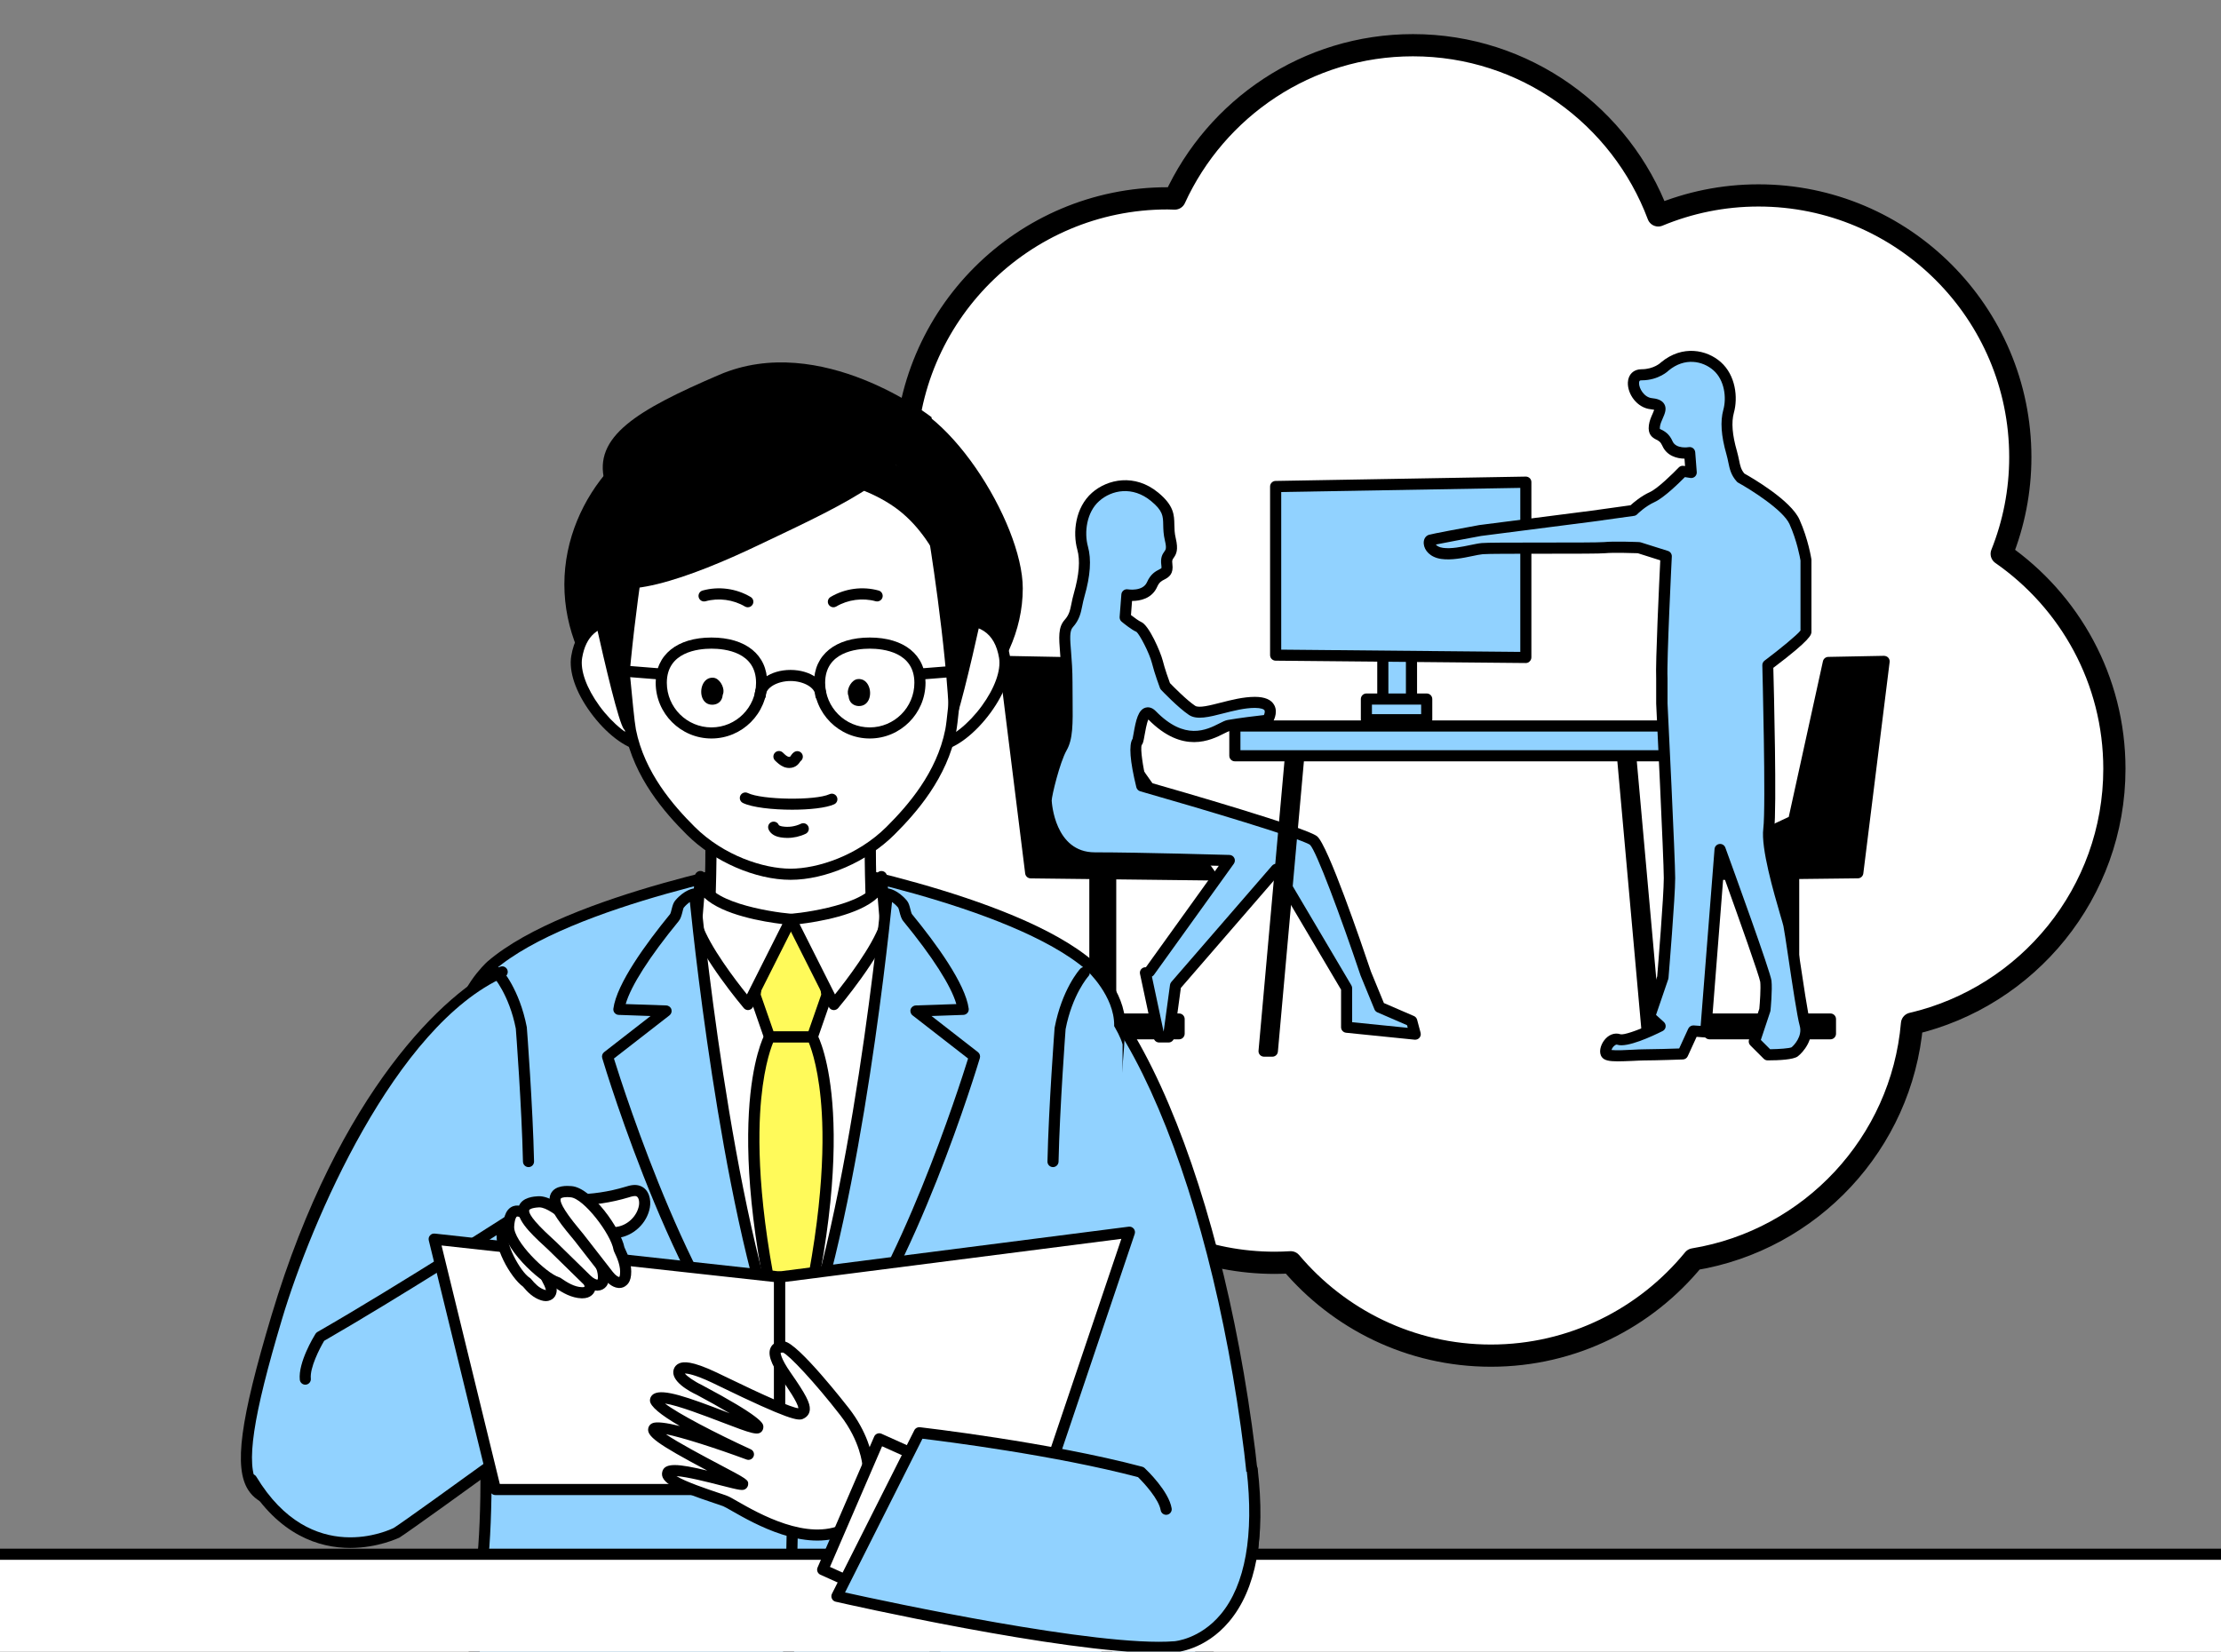 <?xml version="1.0" encoding="utf-8"?>
<!-- Generator: Adobe Illustrator 24.1.0, SVG Export Plug-In . SVG Version: 6.00 Build 0)  -->
<svg version="1.1" id="レイヤー_1" xmlns="http://www.w3.org/2000/svg" xmlns:xlink="http://www.w3.org/1999/xlink" x="0px"
	 y="0px" viewBox="0 0 434.59 323.25" style="enable-background:new 0 0 434.59 323.25;" xml:space="preserve">
<rect x="0" y="0" width="434.59" height="323.25" fill="#808080" stroke="none"/>
<style type="text/css">
	.st0{fill:#FFFFFF;}
	.st1{fill:none;stroke:#000000;stroke-width:4.346;stroke-linecap:round;stroke-linejoin:round;stroke-miterlimit:10;}
	.st2{fill:#91D2FF;}
	.st3{fill:none;stroke:#000000;stroke-width:2.173;stroke-linecap:round;stroke-linejoin:round;stroke-miterlimit:10;}
	.st4{fill:#FFFA5A;}
	.st5{fill:none;}
</style>
<g>
	<g>
		<g>
			<path class="st0" d="M413.73,150.47c0-17.41-8.74-32.81-22.05-42.07c2.34-5.86,3.64-12.24,3.64-18.92
				c0-28.25-22.98-51.23-51.23-51.23c-6.95,0-13.57,1.4-19.62,3.91c-7.28-19.43-26.04-33.31-47.99-33.31
				c-20.68,0-38.52,12.32-46.61,30.01c-0.48-0.01-0.96-0.04-1.44-0.04c-28.25,0-51.23,22.98-51.23,51.23
				c0,6.51,1.23,12.74,3.46,18.47c-13.21,9.28-21.87,24.61-21.87,41.95c0,24.25,16.95,44.61,39.62,49.89
				c2.25,26.18,24.27,46.8,51.03,46.8c1.05,0,2.08-0.04,3.12-0.1c9.41,11.16,23.47,18.27,39.18,18.27
				c15.98,0,30.26-7.35,39.67-18.85c22.88-3.75,40.71-22.71,42.72-46.12C396.78,195.08,413.73,174.72,413.73,150.47z"/>
		</g>
		<g>
			<path class="st1" d="M413.73,150.47c0-17.41-8.74-32.81-22.05-42.07c2.34-5.86,3.64-12.24,3.64-18.92
				c0-28.25-22.98-51.23-51.23-51.23c-6.95,0-13.57,1.4-19.62,3.91c-7.28-19.43-26.04-33.31-47.99-33.31
				c-20.68,0-38.52,12.32-46.61,30.01c-0.48-0.01-0.96-0.04-1.44-0.04c-28.25,0-51.23,22.98-51.23,51.23
				c0,6.51,1.23,12.74,3.46,18.47c-13.21,9.28-21.87,24.61-21.87,41.95c0,24.25,16.95,44.61,39.62,49.89
				c2.25,26.18,24.27,46.8,51.03,46.8c1.05,0,2.08-0.04,3.12-0.1c9.41,11.16,23.47,18.27,39.18,18.27
				c15.98,0,30.26-7.35,39.67-18.85c22.88-3.75,40.71-22.71,42.72-46.12C396.78,195.08,413.73,174.72,413.73,150.47z"/>
		</g>
	</g>
	<g>
		<g>
			<rect x="241.63" y="142.09" class="st2" width="88.35" height="5.83"/>
			<path d="M329.98,149.01h-88.35c-0.6,0-1.09-0.49-1.09-1.09v-5.83c0-0.6,0.49-1.09,1.09-1.09h88.35c0.6,0,1.09,0.49,1.09,1.09
				v5.83C331.07,148.52,330.58,149.01,329.98,149.01z M242.72,146.83h86.18v-3.65h-86.18V146.83z"/>
		</g>
		<g>
			<g>
				<polygon points="207.45,129.65 196.54,129.45 201.69,170.83 236.89,171.24 				"/>
				<path d="M236.89,172.33c0,0-0.01,0-0.01,0l-35.21-0.41c-0.54-0.01-1-0.41-1.07-0.95l-5.15-41.38c-0.04-0.31,0.06-0.63,0.27-0.86
					c0.21-0.23,0.52-0.35,0.83-0.36l10.91,0.21c0.35,0.01,0.67,0.18,0.87,0.46l29.44,41.59c0.24,0.33,0.26,0.77,0.07,1.13
					C237.67,172.11,237.3,172.33,236.89,172.33z M202.65,169.76l32.13,0.38l-27.89-39.4l-9.11-0.17L202.65,169.76z"/>
			</g>
			<g>
				<rect x="214.25" y="169.39" width="3.09" height="32.94"/>
				<path d="M217.33,203.42h-3.09c-0.6,0-1.09-0.49-1.09-1.09v-32.94c0-0.6,0.49-1.09,1.09-1.09h3.09c0.6,0,1.09,0.49,1.09,1.09
					v32.94C218.42,202.93,217.93,203.42,217.33,203.42z M215.33,201.25h0.92v-30.77h-0.92V201.25z"/>
			</g>
			<g>
				<rect x="207.04" y="199.45" width="23.68" height="2.88"/>
				<path d="M230.72,203.42h-23.68c-0.6,0-1.09-0.49-1.09-1.09v-2.88c0-0.6,0.49-1.09,1.09-1.09h23.68c0.6,0,1.09,0.49,1.09,1.09
					v2.88C231.8,202.93,231.32,203.42,230.72,203.42z M208.13,201.25h21.5v-0.71h-21.5V201.25z"/>
			</g>
		</g>
		<g>
			<g>
				<polygon points="357.76,129.65 368.67,129.45 363.53,170.83 328.32,171.24 350.96,160.65 				"/>
				<path d="M328.32,172.33c-0.51,0-0.95-0.35-1.06-0.84c-0.11-0.5,0.14-1.01,0.6-1.23l22.15-10.37l6.69-30.47
					c0.11-0.49,0.54-0.84,1.04-0.85l10.91-0.21c0.31,0.01,0.62,0.13,0.83,0.36s0.31,0.55,0.27,0.86l-5.15,41.38
					c-0.07,0.54-0.52,0.95-1.07,0.95l-35.21,0.41C328.33,172.33,328.32,172.33,328.32,172.33z M358.64,130.72l-6.62,30.16
					c-0.07,0.33-0.29,0.61-0.6,0.75l-18.09,8.46l29.24-0.34l4.88-39.2L358.64,130.72z M350.96,160.65h0.01H350.96z"/>
			</g>
			<g>
				
					<rect x="347.88" y="169.39" transform="matrix(-1 -4.211132e-11 4.211132e-11 -1 698.845 371.725)" width="3.09" height="32.94"/>
				<path d="M350.97,203.42h-3.09c-0.6,0-1.09-0.49-1.09-1.09v-32.94c0-0.6,0.49-1.09,1.09-1.09h3.09c0.6,0,1.09,0.49,1.09,1.09
					v32.94C352.05,202.93,351.57,203.42,350.97,203.42z M348.96,201.25h0.92v-30.77h-0.92V201.25z"/>
			</g>
			<g>
				
					<rect x="334.5" y="199.45" transform="matrix(-1 -4.478696e-11 4.478696e-11 -1 692.668 401.786)" width="23.68" height="2.88"/>
				<path d="M358.17,203.42h-23.68c-0.6,0-1.09-0.49-1.09-1.09v-2.88c0-0.6,0.49-1.09,1.09-1.09h23.68c0.6,0,1.09,0.49,1.09,1.09
					v2.88C359.26,202.93,358.77,203.42,358.17,203.42z M335.58,201.25h21.51v-0.71h-21.51V201.25z"/>
			</g>
		</g>
		<g>
			<path class="st2" d="M224.13,190.39l2.68,12.56h1.85l1.36-10.05l19.71-22.77l13.76,23.27v7.64l13.42,1.36l-0.68-2.55l-6.29-2.72
				l-2.72-6.63c0,0-8.15-24.29-10.19-25.99c-2.04-1.7-33.64-10.7-33.64-10.7s-1.87-7.64-0.85-8.66c0.41-0.41,0.7-7.38,2.82-5.21
				c7.62,7.82,13.29,2.37,15.03,2.06c2.89-0.51,7.62-1.03,7.62-1.03s2.29-3.5-2.47-3.5s-10.25,2.93-12.29,1.57
				c-2.04-1.36-5.27-4.76-5.27-4.76s-1.02-2.72-1.53-4.76c-0.51-2.04-2.72-6.46-3.57-6.8c-0.85-0.34-2.72-1.87-2.72-1.87l0.34-4.42
				c0,0,3.74,0.68,4.93-2.04c1.19-2.72,3.23-1.36,2.89-3.91c-0.34-2.55,1.53-1.36,0.68-4.93c-0.85-3.57,0.85-5.1-3.06-8.32
				c-3.96-3.27-8.66-2.55-11.55,0c-2.89,2.55-3.4,6.97-2.55,10.02c0.85,3.06,0,6.8-0.68,9.17c-0.68,2.38-0.51,3.91-2.04,5.61
				c-1.53,1.7-0.34,4.93-0.34,11.55s0.34,10.36-1.02,12.74c-1.36,2.38-3.06,9.17-3.06,10.36c0,0,0.51,11.21,9.51,11.21
				c9,0,26.33,0.51,26.33,0.51l-15.63,21.75"/>
			<path d="M228.66,204.04h-1.85c-0.51,0-0.96-0.36-1.06-0.86l-2.68-12.56c-0.13-0.59,0.25-1.16,0.84-1.29
				c0.1-0.02,0.21-0.03,0.31-0.02l14.26-19.85c-4.86-0.13-17.19-0.45-24.25-0.45c-7.94,0-10.41-8.01-10.6-12.25
				c0-1.51,1.78-8.46,3.2-10.95c0.97-1.7,0.94-4.4,0.9-8.89c-0.01-1.02-0.02-2.12-0.02-3.31c0-2.34-0.15-4.27-0.28-5.83
				c-0.24-3.02-0.4-5.01,0.89-6.45c0.89-0.99,1.07-1.88,1.34-3.22c0.12-0.6,0.25-1.24,0.46-1.96c1.04-3.66,1.27-6.47,0.68-8.58
				c-0.92-3.32-0.42-8.22,2.88-11.13c3.03-2.67,8.37-3.81,12.96-0.02c3.08,2.54,3.12,4.37,3.15,6.3c0.02,0.8,0.03,1.62,0.27,2.61
				c0.54,2.28,0.13,3.11-0.43,3.89c-0.22,0.31-0.32,0.45-0.23,1.15c0.26,1.95-0.63,2.58-1.57,3.06c-0.53,0.27-1,0.51-1.4,1.42
				c-1.04,2.37-3.44,2.77-4.9,2.77c-0.01,0-0.01,0-0.02,0l-0.21,2.76c0.71,0.55,1.6,1.19,1.99,1.35c1.54,0.62,3.81,5.92,4.22,7.54
				c0.41,1.64,1.17,3.77,1.42,4.43c0.66,0.68,3.26,3.33,4.93,4.44c0.73,0.49,2.99-0.1,4.98-0.61c2.08-0.53,4.45-1.14,6.7-1.14
				c1.94,0,3.22,0.54,3.8,1.62c0.84,1.56-0.29,3.36-0.42,3.56c-0.18,0.27-0.47,0.45-0.79,0.49c-0.05,0-4.73,0.52-7.55,1.02
				c-0.16,0.03-0.64,0.27-1.02,0.46c-2.64,1.34-8.12,4.11-14.86-2.72c-0.33,0.73-0.62,2.39-0.74,3.08c-0.2,1.13-0.28,1.6-0.57,1.94
				c-0.27,0.79,0.23,4.16,0.92,7.11c6.48,1.85,31.39,9.04,33.42,10.74c2.11,1.76,8.59,20.72,10.53,26.48l2.53,6.15l5.88,2.54
				c0.3,0.13,0.53,0.4,0.62,0.72l0.68,2.55c0.09,0.35,0.01,0.71-0.22,0.98c-0.23,0.27-0.58,0.41-0.94,0.38l-13.42-1.36
				c-0.55-0.06-0.98-0.52-0.98-1.08v-7.35l-12.84-21.72l-18.51,21.38l-1.32,9.73C229.66,203.64,229.2,204.04,228.66,204.04z
				 M227.68,201.87h0.02l1.24-9.11c0.03-0.21,0.12-0.41,0.26-0.57l19.71-22.76c0.23-0.26,0.58-0.4,0.92-0.37
				c0.35,0.03,0.66,0.23,0.84,0.53l13.76,23.27c0.1,0.17,0.15,0.36,0.15,0.55v6.66l10.88,1.1l-0.14-0.52l-5.8-2.51
				c-0.26-0.11-0.47-0.32-0.57-0.58l-2.72-6.62c-3.93-11.71-8.69-24.43-9.89-25.58c-1.56-1.18-21.22-7.06-33.23-10.49
				c-0.38-0.11-0.66-0.41-0.76-0.79c-1.25-5.13-1.5-8.31-0.73-9.49c0.05-0.2,0.14-0.68,0.2-1.07c0.45-2.58,0.9-4.58,2.3-5.01
				c0.39-0.12,1.18-0.2,2.03,0.67c5.68,5.83,9.91,3.69,12.44,2.41c0.64-0.33,1.15-0.58,1.62-0.67c2.32-0.41,5.75-0.82,7.11-0.97
				c0.14-0.34,0.22-0.73,0.11-0.92c-0.12-0.22-0.69-0.48-1.89-0.48c-1.98,0-4.21,0.57-6.16,1.07c-2.79,0.72-5.2,1.33-6.73,0.31
				c-2.12-1.41-5.32-4.77-5.45-4.91c-0.1-0.11-0.18-0.23-0.23-0.37c-0.04-0.11-1.05-2.8-1.57-4.88c-0.5-2-2.44-5.65-3.03-6.11
				c-0.85-0.32-2.56-1.7-2.89-1.98c-0.28-0.22-0.42-0.57-0.4-0.92l0.34-4.42c0.02-0.31,0.18-0.59,0.42-0.78
				c0.24-0.19,0.56-0.27,0.86-0.21c0.02,0,2.91,0.48,3.74-1.41c0.71-1.63,1.73-2.15,2.4-2.49c0.15-0.08,0.36-0.19,0.41-0.24l0,0
				c0,0,0.06-0.14-0.01-0.6c-0.19-1.44,0.18-2.1,0.62-2.7c0.25-0.34,0.44-0.61,0.08-2.11c-0.29-1.22-0.31-2.21-0.33-3.07
				c-0.03-1.72-0.06-2.76-2.37-4.66c-3.63-3-7.71-2.17-10.14-0.02c-2.48,2.18-2.99,6.14-2.22,8.92c0.7,2.52,0.48,5.71-0.68,9.76
				c-0.19,0.66-0.31,1.25-0.42,1.79c-0.29,1.45-0.57,2.81-1.86,4.24c-0.67,0.74-0.55,2.28-0.34,4.83c0.13,1.59,0.28,3.58,0.28,6
				c0,1.19,0.01,2.28,0.02,3.29c0.05,4.86,0.08,7.79-1.18,9.99c-1.32,2.32-2.91,8.9-2.91,9.82c0.02,0.36,0.58,10.13,8.43,10.13
				c8.92,0,26.19,0.51,26.36,0.51c0.4,0.01,0.76,0.24,0.94,0.6c0.18,0.36,0.14,0.79-0.09,1.12l-15.63,21.75
				c-0.11,0.15-0.25,0.27-0.4,0.34L227.68,201.87z M223.41,145.81 M221.78,144.39C221.78,144.39,221.78,144.39,221.78,144.39
				C221.78,144.39,221.78,144.39,221.78,144.39z"/>
		</g>
		<g>
			<g>
				<polygon points="248.97,205.73 247.34,205.73 252.47,148.45 254.1,148.45 				"/>
				<path d="M248.97,206.82h-1.63c-0.3,0-0.6-0.13-0.8-0.35c-0.21-0.22-0.31-0.53-0.28-0.83l5.13-57.28
					c0.05-0.56,0.52-0.99,1.08-0.99h1.63c0.3,0,0.6,0.13,0.8,0.35c0.21,0.23,0.31,0.53,0.28,0.83l-5.13,57.28
					C250,206.39,249.53,206.82,248.97,206.82z"/>
			</g>
			<g>
				<polygon points="322.64,205.73 324.27,205.73 319.14,148.45 317.51,148.45 				"/>
				<path d="M324.27,206.82h-1.63c-0.56,0-1.03-0.43-1.08-0.99l-5.13-57.28c-0.03-0.3,0.07-0.6,0.28-0.83
					c0.21-0.22,0.5-0.35,0.8-0.35h1.63c0.56,0,1.03,0.43,1.08,0.99l5.13,57.28c0.03,0.3-0.07,0.6-0.28,0.83
					C324.87,206.69,324.58,206.82,324.27,206.82z"/>
			</g>
		</g>
		<g>
			<rect x="270.58" y="123.64" class="st2" width="5.61" height="16.82"/>
			<path d="M276.19,141.55h-5.61c-0.6,0-1.09-0.49-1.09-1.09v-16.82c0-0.6,0.49-1.09,1.09-1.09h5.61c0.6,0,1.09,0.49,1.09,1.09
				v16.82C277.27,141.06,276.79,141.55,276.19,141.55z M271.67,139.38h3.43v-14.65h-3.43V139.38z"/>
		</g>
		<g>
			<rect x="267.36" y="136.82" class="st2" width="11.8" height="4.04"/>
			<path d="M279.17,141.95h-11.8c-0.6,0-1.09-0.49-1.09-1.09v-4.04c0-0.6,0.49-1.09,1.09-1.09h11.8c0.6,0,1.09,0.49,1.09,1.09v4.04
				C280.25,141.47,279.77,141.95,279.17,141.95z M268.45,139.78h9.63v-1.87h-9.63V139.78z"/>
		</g>
		<g>
			<polygon class="st2" points="298.57,128.69 249.62,128.23 249.62,95.23 298.57,94.38 			"/>
			<path d="M298.57,129.77c0,0-0.01,0-0.01,0l-48.96-0.46c-0.6-0.01-1.08-0.49-1.08-1.09v-33c0-0.59,0.48-1.08,1.07-1.09l48.96-0.85
				c0.27-0.01,0.57,0.11,0.78,0.31c0.21,0.2,0.32,0.48,0.32,0.77v34.3c0,0.29-0.12,0.57-0.32,0.77
				C299.13,129.66,298.86,129.77,298.57,129.77z M250.7,127.15l46.78,0.44v-32.1L250.7,96.3V127.15z"/>
		</g>
		<g>
			<path class="st2" d="M325.16,132.8v4.86c0,0,1.5,30.47,1.5,34.21c0,3.74-1.31,19.44-1.31,19.44l-2.62,7.66l2.06,1.87
				c0,0-6.36,3.18-8.04,2.62c-1.68-0.56-2.99,2.06-2.43,2.8s5.23,0.19,7.48,0.19c2.24,0,7.48-0.19,7.48-0.19l2.06-4.49l2.43,0.19
				l2.8-35.7c0,0,8.79,24.11,8.97,25.8c0.19,1.68-0.19,5.61-0.19,5.61l-2.06,6.17l2.62,2.62c0,0,4.49,0,5.23-0.56
				c0.75-0.56,2.8-2.8,2.06-5.42c-0.75-2.62-2.8-17.76-3.18-19.44s-4.49-14.21-3.93-18.69c0.56-4.49-0.19-32.15-0.19-32.15
				s7.48-5.61,7.48-6.54s0-14.02,0-14.02s-0.56-3.74-2.24-7.48c-1.68-3.74-10.5-8.61-10.5-8.61c-1.35-1.5-1.2-2.84-1.8-4.94
				c-0.6-2.1-1.35-5.39-0.6-8.09c0.75-2.7,0.3-6.59-2.25-8.83s-6.69-2.89-10.18,0c0,0-1.63,1.68-4.62,1.68
				c-2.99,0-1.39,5.33,1.92,5.65c3.22,0.32,0.9,2.1,0.6,4.34c-0.3,2.25,1.5,1.05,2.55,3.44s4.34,1.8,4.34,1.8l0.3,3.89l-1.64-0.25
				c0,0-3.93,4.11-5.98,5.05s-3.74,2.62-3.74,2.62l-8.04,1.12l-21.87,2.8c0,0-9.16,1.68-9.72,1.87s-0.37,2.24,2.24,2.62
				c2.62,0.37,5.98-0.75,7.85-0.93c1.87-0.19,22.06,0,23.93-0.19c1.87-0.19,6.73,0,6.73,0l5.33,1.68
				C326,108.87,324.97,129.44,325.16,132.8z"/>
			<path d="M316.53,207.73c-1.72,0-2.61-0.2-3.08-0.82c-0.68-0.9-0.27-2.31,0.4-3.23c0.84-1.16,2.08-1.64,3.24-1.25
				c0.61,0.17,3.12-0.67,5.77-1.87l-0.86-0.78c-0.32-0.29-0.44-0.74-0.3-1.15l2.57-7.54c0.13-1.54,1.29-15.75,1.29-19.22
				c0-3.67-1.48-33.85-1.49-34.15l0-4.88c-0.16-3.11,0.61-19.24,0.8-23.17l-4.39-1.39c-0.81-0.03-4.84-0.16-6.43,0
				c-0.92,0.09-5.38,0.1-12.07,0.1c-5.14,0-10.97,0-11.85,0.09c-0.54,0.05-1.28,0.21-2.06,0.37c-1.82,0.38-4.09,0.84-6.06,0.56
				c-2.21-0.32-3.31-1.71-3.42-2.95c-0.08-0.85,0.31-1.54,0.99-1.77c0.57-0.19,7.09-1.4,9.87-1.91l21.93-2.81l7.68-1.07
				c0.59-0.54,2.05-1.79,3.78-2.58c1.53-0.69,4.59-3.71,5.64-4.81c0.24-0.26,0.6-0.38,0.95-0.32l0.29,0.04l-0.11-1.45
				c-1.54-0.02-3.48-0.57-4.34-2.53c-0.34-0.77-0.7-0.95-1.17-1.19c-0.83-0.42-1.7-1.03-1.46-2.83c0.11-0.86,0.45-1.62,0.73-2.24
				c0.1-0.23,0.24-0.55,0.31-0.76c-0.13-0.04-0.33-0.08-0.67-0.12c-2.7-0.27-4.59-3-4.48-5.27c0.08-1.55,1.12-2.56,2.66-2.56
				c2.45,0,3.79-1.3,3.84-1.36c4.19-3.47,8.97-2.44,11.67-0.05c2.94,2.6,3.4,6.97,2.57,9.94c-0.51,1.85-0.32,4.3,0.6,7.5
				c0.18,0.64,0.3,1.21,0.41,1.73c0.22,1.11,0.38,1.86,1.04,2.65c1.5,0.84,9.1,5.24,10.79,9.02c1.72,3.83,2.3,7.6,2.33,7.76
				c0.01,0.05,0.01,0.11,0.01,0.16v14.02c0,0.54,0,1.44-7.46,7.07c0.11,4.06,0.69,27.54,0.16,31.75c-0.42,3.37,2.18,12.29,3.29,16.1
				c0.32,1.09,0.55,1.88,0.62,2.23c0.15,0.66,0.51,3.08,0.97,6.15c0.74,4.92,1.74,11.65,2.19,13.23c0.92,3.21-1.46,5.84-2.45,6.59
				c-0.86,0.64-3.67,0.78-5.89,0.78c-0.29,0-0.56-0.11-0.77-0.32l-2.62-2.62c-0.29-0.29-0.39-0.72-0.26-1.11l2.02-6.05
				c0.11-1.16,0.31-4.02,0.18-5.26c-0.16-1.1-4-11.94-7.2-20.82l-2.41,30.7c-0.05,0.6-0.58,1.03-1.17,1l-1.67-0.13l-1.74,3.8
				c-0.17,0.37-0.54,0.62-0.95,0.63c-0.21,0.01-5.28,0.19-7.52,0.19c-0.62,0-1.43,0.05-2.28,0.09
				C318.31,207.69,317.33,207.73,316.53,207.73z M315.33,205.51c0.89,0.12,2.91,0.01,4.07-0.05c0.9-0.05,1.75-0.09,2.4-0.09
				c1.72,0,5.29-0.11,6.77-0.16l1.78-3.88c0.19-0.41,0.62-0.66,1.07-0.63l1.35,0.1l2.72-34.62c0.04-0.51,0.43-0.92,0.94-0.99
				c0.5-0.07,0.99,0.22,1.17,0.7c1.47,4.05,8.84,24.32,9.03,26.05c0.2,1.77-0.17,5.67-0.19,5.83c-0.01,0.08-0.02,0.16-0.05,0.24
				l-1.84,5.53l1.82,1.82c1.76-0.02,3.76-0.17,4.19-0.38c0.44-0.34,2.19-2.16,1.6-4.21c-0.49-1.72-1.47-8.25-2.25-13.51
				c-0.43-2.9-0.81-5.41-0.94-6c-0.07-0.33-0.29-1.07-0.59-2.09c-1.34-4.6-3.83-13.16-3.35-16.97c0.54-4.35-0.19-31.71-0.19-31.99
				c-0.01-0.35,0.15-0.69,0.43-0.9c2.97-2.23,6.4-5.04,7.04-5.9v-13.71c-0.09-0.54-0.68-3.85-2.15-7.12
				c-1.26-2.79-7.67-6.8-10.03-8.1c-0.11-0.06-0.2-0.13-0.28-0.22c-1.16-1.28-1.4-2.51-1.67-3.8c-0.1-0.48-0.2-0.99-0.37-1.57
				c-1.03-3.59-1.22-6.43-0.6-8.67c0.67-2.41,0.22-5.84-1.92-7.73c-2.11-1.86-5.63-2.57-8.77,0.02c0.01,0-1.9,1.93-5.31,1.93
				c-0.32,0-0.47,0.05-0.49,0.49c-0.05,1.08,1.01,2.85,2.52,3c0.8,0.08,1.91,0.29,2.42,1.16c0.53,0.91,0.09,1.89-0.29,2.76
				c-0.24,0.54-0.49,1.1-0.56,1.64c-0.05,0.35-0.01,0.47-0.01,0.47c0.01,0,0.18,0.08,0.3,0.14c0.57,0.29,1.53,0.78,2.17,2.26
				c0.69,1.57,3.13,1.17,3.16,1.16c0.31-0.05,0.61,0.02,0.86,0.21c0.24,0.19,0.39,0.47,0.42,0.77l0.3,3.89
				c0.03,0.33-0.1,0.65-0.34,0.88c-0.24,0.22-0.58,0.33-0.9,0.28l-1.08-0.17c-1.11,1.12-4.07,4.03-5.92,4.88
				c-1.86,0.84-3.41,2.38-3.42,2.4c-0.17,0.17-0.38,0.28-0.62,0.31l-8.04,1.12l-21.88,2.81c-2.8,0.52-7.17,1.33-8.86,1.68
				c0.2,0.25,0.61,0.54,1.4,0.65c1.6,0.23,3.66-0.2,5.31-0.54c0.84-0.17,1.63-0.34,2.28-0.4c0.92-0.09,5.38-0.1,12.07-0.1
				c5.14,0,10.97,0,11.86-0.09c1.92-0.2,6.68-0.01,6.88,0c0.1,0,0.19,0.02,0.29,0.05l5.33,1.68c0.47,0.15,0.78,0.6,0.76,1.09
				c-0.01,0.21-1.02,20.54-0.84,23.81c0,0.02,0,0.04,0,0.06v4.86c0.06,1.19,1.5,30.48,1.5,34.21c0,3.74-1.26,18.89-1.31,19.53
				c-0.01,0.09-0.03,0.18-0.05,0.26l-2.39,6.99l1.53,1.39c0.27,0.24,0.39,0.6,0.35,0.95c-0.05,0.36-0.27,0.66-0.59,0.82
				c-2.03,1.02-6.96,3.31-8.87,2.68c-0.07-0.03-0.23-0.07-0.5,0.14C315.61,204.87,315.41,205.24,315.33,205.51z M314.99,205.43"/>
		</g>
	</g>
	<g>
		<path class="st2" d="M179.99,292.19c7,56.5-2.23,38.16,15.6,35.96s55.96,12.54,48.96-43.95c-7-56.5-27.12-100.51-44.95-98.3
			C181.77,188.1,173,235.69,179.99,292.19z"/>
		<path d="M184.29,333.81c-0.23,0-0.45-0.05-0.68-0.16c-1.16-0.57-1.24-1.92-1.57-7.59c-0.33-5.64-0.94-16.13-3.12-33.74l0,0
			c-7.18-57.97,1.85-105.19,20.55-107.51c9.15-1.12,18.95,8.73,27.66,27.76c8.53,18.66,15.11,44.05,18.5,71.48
			c2.25,18.12,0.11,30.42-6.52,37.59c-7.98,8.63-20.63,8.06-31.78,7.55c-4.29-0.19-8.34-0.38-11.6,0.03
			c-4.85,0.6-7.57,2.45-9.2,3.55C185.69,333.34,184.99,333.81,184.29,333.81z M181.07,292.06c2.19,17.69,2.81,28.22,3.13,33.88
			c0.14,2.48,0.26,4.53,0.44,5.47c0.21-0.13,0.45-0.29,0.66-0.44c1.67-1.13,4.79-3.24,10.15-3.91c3.45-0.43,7.58-0.24,11.96-0.04
			c10.68,0.49,22.79,1.04,30.09-6.85c6.17-6.67,8.12-18.4,5.96-35.85c-3.37-27.22-9.88-52.38-18.32-70.84
			c-8.16-17.84-17.42-27.5-25.41-26.51C182.53,189.1,174.16,236.24,181.07,292.06z"/>
	</g>
	<path d="M182.28,81.65c0,0,1.28,16.15-28.8,20.87c-17.32,2.72-32.86,0.41-35.17-8.33s6.32-13.92,22.42-20.83
		C160.67,64.79,182.28,81.65,182.28,81.65z"/>
	<path d="M159.53,114.38c0,17.73-9.9,32.09-22.11,32.09s-26.99-14.37-26.99-32.09s14.79-32.09,26.99-32.09
		S159.53,96.65,159.53,114.38z"/>
	<path d="M150.39,115.15c0,16.83,9.9,30.48,22.11,30.48c12.21,0,27.63-13.64,27.63-30.48c0-12.92-15.42-37.54-27.63-37.54
		C160.29,77.61,150.39,98.32,150.39,115.15z"/>
	<g>
		<g>
			<path class="st2" d="M222.89,385.85c-0.78-3.11-5.32-51.5-8.18-83.23c-1.67-23.41,1.82-67.91,3.5-89.29
				c0.54-6.84,0.89-11.36,0.89-12.71c0-6.22-5.55-11.37-5.83-11.62c-15.16-13.09-56.31-20.38-58.06-20.68
				c-0.1-0.02-0.21-0.03-0.31-0.03h-0.42c-0.1,0-0.21,0.01-0.31,0.03c-1.74,0.3-42.9,7.59-58.1,20.72
				c-0.24,0.22-5.79,5.37-5.79,11.59c0,1.36,0.36,5.87,0.89,12.71c1.68,21.38,5.18,65.88,3.51,89.25
				c-2.86,31.77-7.4,80.16-8.18,83.26c-0.11,0.43-0.33,1.94,1.46,2.99c1.91,1.12,7.22,1.72,13.83,1.72c13.91,0,33.6-2.61,39.72-8.36
				c6.51-6.11,10.98-12.28,13.18-15.63c2.2,3.34,6.67,9.51,13.18,15.63c9.03,8.48,47.61,10.13,53.55,6.64
				C223.22,387.79,223,386.29,222.89,385.85z"/>
		</g>
		<g>
			<path class="st3" d="M222.89,385.85c-0.78-3.11-5.32-51.5-8.18-83.23c-1.67-23.41,1.82-67.91,3.5-89.29
				c0.54-6.84,0.89-11.36,0.89-12.71c0-6.22-5.55-11.37-5.83-11.62c-15.16-13.09-56.31-20.38-58.06-20.68
				c-0.1-0.02-0.21-0.03-0.31-0.03h-0.42c-0.1,0-0.21,0.01-0.31,0.03c-1.74,0.3-42.9,7.59-58.1,20.72
				c-0.24,0.22-5.79,5.37-5.79,11.59c0,1.36,0.36,5.87,0.89,12.71c1.68,21.38,5.18,65.88,3.51,89.25
				c-2.86,31.77-7.4,80.16-8.18,83.26c-0.11,0.43-0.33,1.94,1.46,2.99c1.91,1.12,7.22,1.72,13.83,1.72c13.91,0,33.6-2.61,39.72-8.36
				c6.51-6.11,10.98-12.28,13.18-15.63c2.2,3.34,6.67,9.51,13.18,15.63c9.03,8.48,47.61,10.13,53.55,6.64
				C223.22,387.79,223,386.29,222.89,385.85z"/>
		</g>
	</g>
	<g>
		<path class="st0" d="M170.6,179.09c0,0-0.84-18.1,0.21-24.83h-32.22c1.06,6.73,0.21,24.83,0.21,24.83s6.37,1.85,16.46,1.85
			C165.35,180.94,170.6,179.09,170.6,179.09z"/>
		<path d="M155.26,182.03c-10.13,0-16.49-1.81-16.76-1.89c-0.48-0.14-0.81-0.59-0.78-1.09c0.01-0.18,0.82-18.06-0.2-24.61
			c-0.05-0.31,0.04-0.63,0.25-0.87c0.21-0.24,0.51-0.38,0.83-0.38h32.22c0.32,0,0.62,0.14,0.83,0.38c0.21,0.24,0.3,0.56,0.25,0.87
			c-1.03,6.55-0.21,24.43-0.2,24.61c0.02,0.48-0.27,0.92-0.72,1.08C170.74,180.19,165.42,182.03,155.26,182.03z M139.93,178.26
			c2.01,0.47,7.57,1.6,15.33,1.6c7.61,0,12.44-1.08,14.21-1.56c-0.14-3.47-0.61-16.38,0.1-22.94h-29.75
			C140.54,161.89,140.07,174.74,139.93,178.26z"/>
	</g>
	<g>
		<g>
			<g>
				<path class="st0" d="M131.84,135.09c-1.06,6.28-1.19,11.48-6.42,10.73s-13.64-10.95-12.58-17.24c1.06-6.28,5.51-7.85,10.75-7.1
					C128.83,122.23,132.9,128.8,131.84,135.09z"/>
				<path d="M126.43,146.98c-0.36,0-0.75-0.03-1.16-0.09c-2.91-0.42-6.72-3.34-9.72-7.45c-2.91-3.98-4.28-8.01-3.77-11.05
					c1.03-6.12,5.28-8.96,11.97-8c2.52,0.36,4.88,1.89,6.64,4.31c2.19,3,3.14,6.95,2.53,10.55l0,0c-0.12,0.7-0.22,1.39-0.33,2.05
					C131.82,142.28,131.09,146.98,126.43,146.98z M121.23,122.38c-4.2,0-6.6,2.1-7.32,6.38c-0.41,2.43,0.86,5.94,3.38,9.4
					c2.59,3.55,5.99,6.25,8.28,6.58c3.3,0.47,3.92-1.63,4.87-7.76c0.1-0.68,0.21-1.37,0.33-2.08c0.51-3.04-0.29-6.37-2.14-8.91
					c-1.42-1.95-3.27-3.17-5.2-3.45C122.65,122.44,121.92,122.38,121.23,122.38z M131.84,135.09h0.01H131.84z"/>
			</g>
		</g>
		<g>
			<g>
				<path class="st0" d="M177.56,135.09c1.06,6.28,1.19,11.48,6.42,10.73c5.24-0.75,13.64-10.95,12.58-17.24
					c-1.06-6.28-5.51-7.85-10.75-7.1C180.58,122.23,176.5,128.8,177.56,135.09z"/>
				<path d="M182.97,146.98c-4.66,0-5.39-4.7-6.16-9.66c-0.1-0.67-0.21-1.35-0.33-2.05l0,0c-0.61-3.61,0.34-7.55,2.53-10.55
					c1.77-2.42,4.13-3.95,6.64-4.31c6.69-0.96,10.94,1.88,11.97,8c0.51,3.04-0.86,7.06-3.77,11.05c-3,4.11-6.82,7.03-9.72,7.45
					C183.72,146.95,183.33,146.98,182.97,146.98z M178.63,134.91c0.12,0.71,0.23,1.41,0.33,2.08c0.95,6.12,1.56,8.22,4.87,7.76
					c2.28-0.33,5.69-3.03,8.28-6.58c2.53-3.46,3.79-6.98,3.38-9.4c-0.84-4.98-3.95-7-9.52-6.21c-1.93,0.28-3.78,1.5-5.2,3.45
					C178.92,128.54,178.12,131.87,178.63,134.91L178.63,134.91z"/>
			</g>
		</g>
	</g>
	<g>
		<path class="st0" d="M154.7,171.11c6.07,0,14.08-3.06,19.54-8.52c5.18-5.17,10.19-11.5,11.79-19.61c0.5-2.54,1.42-14.1,2.18-20.83
			c1.92-17.05-7.45-38.64-33.51-38.64s-35.43,21.59-33.51,38.64c0.76,6.73,1.68,18.29,2.18,20.83c1.6,8.11,6.61,14.44,11.79,19.61
			C140.62,168.05,148.63,171.11,154.7,171.11z"/>
		<path d="M154.7,172.2c-6.85,0-15.02-3.55-20.31-8.84c-4.34-4.32-10.3-11.12-12.09-20.17c-0.31-1.57-0.76-6.3-1.23-11.32
			c-0.32-3.38-0.65-6.88-0.96-9.59c-1.22-10.86,2.01-21.78,8.65-29.21c6.22-6.96,15.19-10.64,25.94-10.64
			c10.75,0,19.72,3.68,25.94,10.64c6.64,7.43,9.87,18.35,8.65,29.21c-0.31,2.71-0.64,6.22-0.96,9.59
			c-0.48,5.02-0.93,9.76-1.23,11.32c-1.78,9.05-7.75,15.84-12.09,20.17C169.72,168.65,161.55,172.2,154.7,172.2z M154.7,84.6
			c-10.11,0-18.52,3.43-24.32,9.91c-6.23,6.97-9.26,17.26-8.11,27.52c0.31,2.73,0.64,6.24,0.96,9.63c0.47,4.96,0.92,9.65,1.2,11.11
			c1.67,8.46,7.36,14.93,11.49,19.05c5.68,5.66,13.52,8.2,18.78,8.2c5.26,0,13.1-2.54,18.78-8.2c4.13-4.12,9.82-10.59,11.49-19.05
			c0.29-1.46,0.73-6.14,1.2-11.11c0.32-3.39,0.66-6.91,0.96-9.63c1.16-10.26-1.88-20.55-8.11-27.52
			C173.22,88.03,164.81,84.6,154.7,84.6z"/>
	</g>
	<g>
		<path d="M146.32,118.86c-0.19,0-0.38-0.05-0.55-0.15c-2.28-1.35-5.16-1.74-7.71-1.03c-0.58,0.16-1.18-0.18-1.34-0.76
			c-0.16-0.58,0.18-1.18,0.76-1.34c3.16-0.87,6.58-0.41,9.4,1.26c0.52,0.31,0.69,0.97,0.38,1.49
			C147.06,118.67,146.7,118.86,146.32,118.86z"/>
		<path d="M163.08,118.86c-0.37,0-0.73-0.19-0.94-0.53c-0.31-0.52-0.14-1.18,0.38-1.49c2.82-1.67,6.24-2.13,9.4-1.26
			c0.58,0.16,0.92,0.76,0.76,1.34c-0.16,0.58-0.76,0.91-1.34,0.76c-2.55-0.71-5.44-0.32-7.71,1.03
			C163.46,118.81,163.27,118.86,163.08,118.86z"/>
	</g>
	<path d="M154.44,150.31c-0.36,0-0.74-0.07-1.1-0.22c-0.72-0.3-1.25-0.82-1.68-1.23c-0.43-0.42-0.44-1.11-0.02-1.54
		c0.42-0.43,1.11-0.44,1.54-0.02c0.32,0.32,0.66,0.64,0.99,0.78c0.21,0.09,0.39,0.06,0.42,0.03c0.03-0.03,0.09-0.12,0.14-0.19
		c0.14-0.21,0.34-0.49,0.66-0.71c0.49-0.34,1.17-0.22,1.51,0.27c0.34,0.49,0.22,1.17-0.27,1.51c-0.01,0.01-0.07,0.11-0.12,0.17
		c-0.11,0.15-0.24,0.35-0.44,0.53C155.64,150.09,155.06,150.31,154.44,150.31z"/>
	<path class="st0" d="M173.61,174.95c0,0-6.17,66.21-18.84,94.54c-12.67-28.33-18.84-94.54-18.84-94.54H173.61z"/>
	<g>
		<polygon class="st4" points="158.95,202.97 161.8,194.78 160.7,186.6 154.77,180.36 148.83,186.6 147.74,194.78 150.58,202.97 		
			"/>
		<path d="M158.95,204.05h-8.37c-0.46,0-0.87-0.29-1.03-0.73l-2.84-8.19c-0.06-0.16-0.07-0.33-0.05-0.5l1.1-8.19
			c0.03-0.23,0.13-0.44,0.29-0.61l5.93-6.23c0.41-0.43,1.16-0.43,1.57,0l5.93,6.23c0.16,0.17,0.26,0.38,0.29,0.6l1.1,8.19
			c0.02,0.17,0.01,0.34-0.05,0.5l-2.84,8.19C159.83,203.76,159.41,204.05,158.95,204.05z M151.36,201.88h6.82l2.51-7.21l-1.02-7.58
			l-4.9-5.15l-4.9,5.15l-1.02,7.58L151.36,201.88z"/>
	</g>
	<g>
		<g>
			<path class="st0" d="M172.48,171.55c0.45,6.87-17.71,8.39-17.71,8.39l8.39,16.68c0,0,8.2-9.7,10.11-15.66L172.48,171.55z"/>
			<path d="M163.16,197.7c-0.04,0-0.08,0-0.13-0.01c-0.36-0.04-0.68-0.26-0.84-0.59l-8.39-16.67c-0.16-0.32-0.15-0.7,0.02-1.02
				c0.18-0.31,0.5-0.52,0.86-0.55c4.43-0.37,17.02-2.5,16.72-7.23c-0.04-0.59,0.41-1.11,1-1.15c0.59-0.04,1.11,0.4,1.16,0.99
				l0.79,9.4c0.01,0.14,0,0.29-0.05,0.42c-1.95,6.1-9.97,15.63-10.31,16.04C163.78,197.56,163.47,197.7,163.16,197.7z
				 M156.45,180.86l6.93,13.77c2.21-2.76,7.28-9.37,8.79-13.81l-0.43-5.14C168.09,179.12,160.03,180.43,156.45,180.86z"/>
		</g>
		<g>
			<path class="st0" d="M137.06,171.55c-0.45,6.87,17.71,8.39,17.71,8.39l-8.39,16.68c0,0-8.2-9.7-10.11-15.66L137.06,171.55z"/>
			<path d="M146.38,197.7c-0.32,0-0.62-0.14-0.83-0.38c-0.34-0.4-8.36-9.94-10.31-16.04c-0.04-0.14-0.06-0.28-0.05-0.42l0.78-9.4
				c0.05-0.59,0.58-1.03,1.16-0.99c0.59,0.04,1.04,0.56,1,1.15c-0.31,4.74,12.28,6.86,16.72,7.23c0.36,0.03,0.68,0.24,0.86,0.55
				c0.18,0.32,0.18,0.7,0.02,1.02l-8.39,16.67c-0.16,0.33-0.48,0.55-0.84,0.59C146.46,197.7,146.42,197.7,146.38,197.7z
				 M137.37,180.82c1.51,4.44,6.57,11.05,8.79,13.81l6.93-13.77c-3.58-0.43-11.65-1.74-15.29-5.17L137.37,180.82z"/>
		</g>
	</g>
	<g>
		<path class="st4" d="M158.95,202.97c0,0,9.19,16.87-4.18,66.53c-13.37-49.66-4.18-66.53-4.18-66.53H158.95z"/>
		<path d="M154.77,270.58c-0.49,0-0.92-0.33-1.05-0.8c-13.33-49.51-4.47-66.62-4.09-67.33c0.19-0.35,0.56-0.57,0.95-0.57h8.37
			c0.4,0,0.76,0.22,0.95,0.57c0.38,0.7,9.24,17.82-4.09,67.33C155.69,270.25,155.26,270.58,154.77,270.58z M151.28,204.05
			c-0.6,1.46-2.09,5.8-2.55,13.89c-0.5,8.9,0.18,24.18,6.04,47.25c5.85-23.08,6.54-38.36,6.04-47.25
			c-0.46-8.09-1.95-12.43-2.55-13.89H151.28z"/>
	</g>
	<g>
		<path class="st2" d="M151.33,271.72c-17.19-14.01-32.47-64.94-32.47-64.94l11.46-8.91l-9.23-0.32
			c0.62-4.75,6.69-12.86,10.87-17.96c0.48-0.58,0.56-2.13,0.98-2.63c1.56-1.85,2.99-2.01,2.99-2.01s6.17,66.21,18.84,94.54
			c12.67-28.33,18.84-94.54,18.84-94.54s1.43,0.16,2.99,2.01c0.42,0.49,0.51,2.05,0.98,2.63c4.18,5.1,10.25,13.21,10.87,17.96
			l-9.23,0.32l11.46,8.91c0,0-12.47,41.58-27.56,59.93c0,0-4.07,3.52-3.54,7.24"/>
		<path d="M159.58,275.04c-0.53,0-1-0.39-1.07-0.93c-0.57-4.01,3.22-7.6,3.83-8.15c13.68-16.7,25.36-53.23,27.09-58.78l-10.87-8.45
			c-0.36-0.28-0.51-0.76-0.37-1.19c0.14-0.43,0.54-0.73,1-0.75l7.94-0.27c-1.02-3.56-4.65-9.24-10.38-16.23
			c-0.4-0.48-0.57-1.16-0.74-1.81c-0.07-0.28-0.18-0.71-0.26-0.83c-0.44-0.51-0.85-0.87-1.2-1.11c-1.01,9.97-7.24,67.59-18.79,93.41
			c-0.35,0.78-1.63,0.78-1.98,0c-11.54-25.81-17.78-83.43-18.79-93.4c-0.36,0.24-0.78,0.6-1.22,1.13c-0.05,0.09-0.16,0.52-0.23,0.8
			c-0.17,0.65-0.34,1.33-0.74,1.81c-5.73,6.99-9.35,12.67-10.37,16.23l7.94,0.27c0.46,0.02,0.86,0.32,1,0.75
			c0.14,0.44-0.01,0.91-0.37,1.19l-10.87,8.45c1.93,6.19,16.25,50.95,31.9,63.7c0.47,0.38,0.54,1.06,0.16,1.53
			c-0.38,0.46-1.06,0.54-1.53,0.16c-17.25-14.05-32.2-63.37-32.82-65.47c-0.13-0.43,0.02-0.9,0.37-1.17l9.09-7.07l-6.24-0.22
			c-0.31-0.01-0.59-0.15-0.79-0.38c-0.2-0.23-0.29-0.54-0.25-0.84c0.64-4.87,6.39-12.75,11.1-18.51c0.1-0.14,0.23-0.66,0.31-0.98
			c0.16-0.63,0.32-1.23,0.68-1.66c1.79-2.12,3.51-2.37,3.7-2.39c0.29-0.03,0.58,0.05,0.81,0.24c0.23,0.18,0.37,0.45,0.4,0.74
			c0.06,0.64,5.97,62.87,17.76,91.87c11.79-29,17.7-91.23,17.76-91.87c0.03-0.29,0.17-0.56,0.4-0.74c0.23-0.18,0.52-0.27,0.81-0.24
			c0.19,0.02,1.91,0.27,3.7,2.39c0.36,0.43,0.52,1.03,0.68,1.67c0.08,0.31,0.21,0.84,0.32,0.98c4.71,5.75,10.46,13.63,11.1,18.5
			c0.04,0.3-0.05,0.61-0.25,0.84c-0.2,0.23-0.49,0.37-0.79,0.38l-6.24,0.22l9.09,7.07c0.35,0.27,0.5,0.74,0.37,1.17
			c-0.51,1.71-12.71,42-27.76,60.31c-0.04,0.05-0.08,0.09-0.13,0.13c-0.04,0.03-3.61,3.18-3.17,6.26c0.08,0.59-0.33,1.14-0.92,1.23
			C159.68,275.04,159.63,275.04,159.58,275.04z"/>
	</g>
	<g>
		<path d="M137.49,134.01c0.37-0.84,1.08-1.45,2.11-1.36c1.19,0.11,2.09,1.77,1.96,2.82c-0.02,0.19-0.07,0.38-0.15,0.56
			c-0.03,0.33-0.11,0.71-0.35,1.06c-0.35,0.52-0.94,0.82-1.64,0.84C137.36,137.98,136.8,135.59,137.49,134.01z"/>
		<path d="M168.04,138.19c-0.7-0.02-1.29-0.33-1.64-0.84c-0.24-0.36-0.33-0.74-0.35-1.06c-0.08-0.18-0.13-0.37-0.15-0.56
			c-0.13-1.06,0.77-2.72,1.96-2.82c1.03-0.09,1.75,0.52,2.11,1.36C170.67,135.83,170.11,138.22,168.04,138.19z"/>
	</g>
	<g>
		<path d="M139.21,144.54c-6.01,0-10.91-4.89-10.91-10.91c0-5.46,4.18-8.85,10.91-8.85c6.73,0,10.91,3.39,10.91,8.85
			C150.12,139.65,145.23,144.54,139.21,144.54z M139.21,126.96c-2.63,0-8.73,0.65-8.73,6.68c0,4.82,3.92,8.73,8.73,8.73
			c4.82,0,8.73-3.92,8.73-8.73C147.95,127.61,141.84,126.96,139.21,126.96z"/>
		<path d="M170.19,144.54c-6.01,0-10.91-4.89-10.91-10.91c0-5.46,4.18-8.85,10.91-8.85s10.91,3.39,10.91,8.85
			C181.09,139.65,176.2,144.54,170.19,144.54z M170.19,126.96c-2.63,0-8.73,0.65-8.73,6.68c0,4.82,3.92,8.73,8.73,8.73
			s8.73-3.92,8.73-8.73C178.92,127.61,172.81,126.96,170.19,126.96z"/>
		<path d="M160.62,137.19c-0.6,0-1.09-0.49-1.09-1.09c0-1.49-2.26-2.81-4.84-2.81c-2.58,0-4.84,1.31-4.84,2.81
			c0,0.6-0.49,1.09-1.09,1.09c-0.6,0-1.09-0.49-1.09-1.09c0-2.79,3.08-4.98,7.01-4.98c3.93,0,7.01,2.19,7.01,4.98
			C161.71,136.7,161.22,137.19,160.62,137.19z"/>
		<g>
			<path d="M128.72,132.96c-0.03,0-0.06,0-0.09,0l-6.43-0.51c-0.6-0.05-1.04-0.57-1-1.17c0.05-0.6,0.57-1.05,1.17-1l6.43,0.51
				c0.6,0.05,1.04,0.57,1,1.17C129.76,132.53,129.28,132.96,128.72,132.96z"/>
			<path d="M180.68,132.96c-0.56,0-1.04-0.43-1.08-1c-0.05-0.6,0.4-1.12,1-1.17l6.43-0.51c0.58-0.05,1.12,0.4,1.17,1
				c0.05,0.6-0.4,1.12-1,1.17l-6.43,0.51C180.74,132.96,180.71,132.96,180.68,132.96z"/>
		</g>
	</g>
	<path d="M164.79,292.18c0.75-1,0.56-2.45-0.53-3.21c-1.09-0.77-2.99-0.63-3.79,0.35c-0.95,1.17,0,2.86,1.5,3.52
		c0.13,0.59,0.28,0.14,1,0.26c0.71,0.11,1.5-0.2,1.8-0.74C164.92,292.11,164.86,292.44,164.79,292.18z"/>
	<path d="M126.72,104.41c0,0-3.6,21.61-4.18,37.46c-0.29,7.92-8.79-33-8.79-33"/>
	<path d="M181.61,104.41c0,0,3.6,21.61,4.18,37.46c0.29,7.92,8.79-33,8.79-33"/>
	<path d="M176.43,86.11c3.06,6.39-15.13,14.42-28.05,20.6c-12.92,6.18-28.98,12.16-32.03,5.77c-3.06-6.39,8.92-19.36,21.84-25.55
		S173.37,79.72,176.43,86.11z"/>
	<path d="M179.13,93.57c8.77,6.76,13.19,15.75,9.85,20.07c-3.33,4.32-4.42-7.07-13.19-13.83s-21.91-6.33-18.58-10.66
		C160.54,84.83,170.36,86.81,179.13,93.57z"/>
	<path d="M154.59,364.27c-0.11,0-0.22-0.02-0.33-0.05c-1.05-0.35-2.64-0.88-0.78-47.96c0.53-13.47,0.67-27.35,0.42-42.44
		c-0.01-0.6,0.47-1.09,1.07-1.1c0.01,0,0.01,0,0.02,0c0.59,0,1.08,0.48,1.09,1.07c0.25,15.13,0.11,29.05-0.43,42.56
		c-1.48,37.38-0.64,44.58-0.29,45.96c0.45,0.35,0.56,1,0.23,1.47C155.38,364.07,154.98,364.27,154.59,364.27z"/>
	<path d="M155.01,158.48c-3.86,0-7.87-0.45-9.64-1.32c-0.54-0.26-0.76-0.92-0.5-1.45c0.27-0.54,0.92-0.76,1.45-0.5
		c2.75,1.35,13.21,1.51,16,0.23c0.54-0.25,1.19-0.01,1.44,0.54c0.25,0.55,0.01,1.19-0.54,1.44
		C161.66,158.13,158.39,158.48,155.01,158.48z"/>
	<path d="M154.06,164c-0.45,0-0.89-0.04-1.33-0.11c-1.51-0.25-2.11-1-2.35-1.59c-0.22-0.56,0.04-1.19,0.6-1.41
		c0.55-0.22,1.19,0.04,1.41,0.6c0.02,0.03,0.2,0.18,0.69,0.26c1.23,0.2,2.51,0.02,3.63-0.52c0.54-0.26,1.19-0.04,1.45,0.51
		c0.26,0.54,0.03,1.19-0.51,1.45C156.54,163.72,155.3,164,154.06,164z"/>
	<g>
		<path class="st2" d="M98.26,190.24c-9.85,4.4-30.97,23.75-44.09,67.53s-2.94,33.67,14.27,38.82l9.37,1.59l32.13-27.61"/>
		<path d="M77.81,299.26c-0.06,0-0.12-0.01-0.18-0.02l-9.37-1.59c-3.51-1.04-6.62-1.45-9.36-1.82c-4.65-0.61-8.32-1.1-10.32-4.19
			c-2.84-4.39-1.6-13.66,4.55-34.2c13.18-43.97,34.29-63.57,44.69-68.21c0.55-0.25,1.19,0,1.44,0.55c0.24,0.55,0,1.19-0.55,1.43
			c-21.42,9.57-37.82,47.91-43.49,66.85c-5.79,19.34-7.19,28.72-4.81,32.4c1.46,2.25,4.53,2.65,8.78,3.22
			c2.82,0.37,6.02,0.79,9.57,1.86l8.73,1.47l31.74-27.28c0.46-0.39,1.14-0.34,1.53,0.11c0.39,0.46,0.34,1.14-0.12,1.53L78.52,299
			C78.32,299.17,78.07,299.26,77.81,299.26z"/>
	</g>
	<g>
		<g>
			<polygon class="st0" points="113.13,269.87 95.82,247.99 109.99,236.44 127.29,258.32 			"/>
			<path d="M113.13,270.96c-0.04,0-0.08,0-0.12-0.01c-0.29-0.03-0.55-0.18-0.73-0.41l-17.31-21.88c-0.37-0.47-0.29-1.14,0.17-1.52
				l14.17-11.55c0.23-0.18,0.51-0.28,0.8-0.24c0.29,0.03,0.55,0.18,0.73,0.41l17.31,21.88c0.37,0.47,0.29,1.14-0.17,1.52
				l-14.17,11.55C113.62,270.87,113.37,270.96,113.13,270.96z M97.34,248.16l15.96,20.17l12.48-10.18l-15.96-20.17L97.34,248.16z"/>
		</g>
		<g>
			<path class="st2" d="M49.24,289.59C60.7,308.58,77.56,300,77.56,300c3.73-2.36,47.87-34.51,47.87-34.51l-23.34-28.19
				c0,0-23.09,14.9-39.45,24.31c0,0-3.21,5.19-2.91,8.29"/>
			<path d="M68.53,302.97c-6.09,0-13.98-2.47-20.23-12.82c-0.31-0.51-0.15-1.18,0.37-1.49c0.51-0.31,1.18-0.15,1.49,0.37
				c10.79,17.87,26.25,10.34,26.91,10.01c3.28-2.08,40.38-29.07,46.78-33.73l-21.98-26.56c-4.22,2.71-23.99,15.35-38.44,23.68
				c-0.91,1.54-2.82,5.26-2.61,7.39c0.06,0.6-0.38,1.13-0.97,1.19c-0.59,0.07-1.13-0.38-1.19-0.97c-0.33-3.38,2.72-8.41,3.07-8.97
				c0.09-0.15,0.23-0.28,0.38-0.37c16.15-9.28,39.17-24.13,39.4-24.28c0.46-0.3,1.08-0.2,1.43,0.22l23.34,28.19
				c0.19,0.23,0.28,0.53,0.24,0.83c-0.04,0.3-0.2,0.57-0.44,0.74c-1.8,1.31-44.21,32.19-47.93,34.55
				C78.02,300.99,73.99,302.97,68.53,302.97z"/>
		</g>
	</g>
	<g>
		<path class="st2" d="M97.31,190.37c0,0,3.32,3.64,4.72,10.87c0,0,1.17,15.39,1.4,26.11"/>
		<path d="M103.42,228.43c-0.59,0-1.07-0.47-1.09-1.06c-0.23-10.57-1.38-25.9-1.4-26.05c-1.3-6.67-4.41-10.18-4.44-10.22
			c-0.4-0.45-0.37-1.13,0.08-1.53c0.44-0.4,1.13-0.37,1.53,0.07c0.14,0.16,3.54,3.95,4.98,11.39c0.03,0.28,1.19,15.66,1.42,26.29
			c0.01,0.6-0.46,1.1-1.06,1.11C103.44,228.43,103.43,228.43,103.42,228.43z"/>
	</g>
	<path class="st2" d="M219.66,204.41l-0.19,100.85h-20.99L196.27,211l12.96-21.23C209.24,189.78,218.2,199.1,219.66,204.41z"/>
	<g>
		<g>
			<polygon class="st0" points="152.55,249.94 152.55,291.54 96.94,291.54 84.97,242.52 			"/>
			<path d="M152.55,292.62H96.94c-0.5,0-0.94-0.34-1.06-0.83l-11.98-49.02c-0.08-0.34,0-0.71,0.24-0.97
				c0.23-0.27,0.59-0.4,0.94-0.36l67.58,7.42c0.55,0.06,0.97,0.52,0.97,1.08v41.59C153.64,292.14,153.15,292.62,152.55,292.62z
				 M97.8,290.45h53.67v-39.53l-65.07-7.15L97.8,290.45z"/>
		</g>
		<g>
			<polygon class="st0" points="152.55,249.94 152.55,291.54 203.16,294.04 221,241.17 			"/>
			<path d="M203.16,295.12c-0.02,0-0.04,0-0.05,0l-50.61-2.5c-0.58-0.03-1.03-0.51-1.03-1.09v-41.59c0-0.55,0.41-1.01,0.95-1.08
				l68.44-8.77c0.37-0.05,0.74,0.1,0.98,0.39c0.24,0.29,0.31,0.68,0.19,1.04l-17.83,52.86
				C204.04,294.83,203.63,295.12,203.16,295.12z M153.64,290.5l48.76,2.41l17.02-50.44l-65.77,8.43V290.5z"/>
		</g>
	</g>
	<g>
		<g>
			<path class="st0" d="M112.43,234.84c3.47-0.01,6.94-0.53,10.27-1.53c0.74-0.22,1.55-0.47,2.26-0.17c1.07,0.44,1.34,1.86,1.14,3
				c-0.47,2.58-2.74,4.73-5.34,5.06"/>
			<path d="M120.75,242.29c-0.54,0-1.01-0.4-1.08-0.95c-0.07-0.6,0.35-1.14,0.94-1.21c2.13-0.27,4.03-2.06,4.41-4.17
				c0.13-0.72-0.02-1.61-0.48-1.81c-0.35-0.15-0.95,0.03-1.53,0.21c-3.43,1.03-6.99,1.56-10.58,1.58c0,0,0,0,0,0
				c-0.6,0-1.08-0.48-1.09-1.08c0-0.6,0.48-1.09,1.08-1.09c3.38-0.02,6.73-0.51,9.96-1.49c0.86-0.26,1.92-0.58,2.99-0.13
				c1.63,0.67,2.07,2.65,1.79,4.2c-0.55,3.06-3.2,5.56-6.28,5.94C120.84,242.28,120.8,242.29,120.75,242.29z"/>
		</g>
		<g>
			<g>
				<path class="st0" d="M103.07,251.01c0.84,1.03,1.82,2.04,3.13,2.45c0.34,0.11,0.72,0.17,1.05,0.03
					c0.87-0.37,0.63-1.57,0.23-2.36c-1.08-2.13-2.15-4.27-3.23-6.4c-0.84-1.66-3.66-9.12-5.83-3.86
					C97.4,243.36,100.94,249.64,103.07,251.01z"/>
				<path d="M106.82,254.66c-0.29,0-0.61-0.05-0.95-0.16c-1.54-0.48-2.65-1.61-3.54-2.68c-2.38-1.7-6.19-8.26-4.91-11.36
					c0.68-1.65,1.59-2.5,2.7-2.53c0.01,0,0.03,0,0.04,0c2,0,3.43,2.75,4.72,5.57c0.14,0.3,0.25,0.56,0.35,0.74l3.23,6.4
					c0.23,0.46,0.72,1.63,0.33,2.68c-0.2,0.54-0.58,0.94-1.11,1.16C107.41,254.6,107.13,254.66,106.82,254.66z M100.16,240.11
					c0.01,0.01-0.31,0.17-0.73,1.18c-0.72,1.74,2.3,7.57,4.23,8.81c0.1,0.06,0.18,0.14,0.25,0.22c0.74,0.9,1.57,1.77,2.62,2.11
					c0.23,0.07,0.31,0.06,0.31,0.06c-0.06-0.01-0.1-0.4-0.33-0.87l-3.23-6.4c-0.1-0.2-0.23-0.48-0.38-0.81
					C101.24,240.76,100.47,240.15,100.16,240.11z"/>
			</g>
			<g>
				<path class="st0" d="M109.13,251.05c1.41,0.99,2.97,1.91,4.7,1.96c0.44,0.01,0.92-0.04,1.25-0.34c0.88-0.77,0.1-2.19-0.69-3.03
					c-2.14-2.29-4.27-4.58-6.41-6.87c-1.66-1.78-8.02-10.12-8.46-2.77C99.32,243.47,106.04,250.09,109.13,251.05z"/>
				<path d="M113.94,254.11c-0.05,0-0.1,0-0.15,0c-1.96-0.07-3.7-1.07-5.15-2.07c-3.32-1.2-10.43-7.99-10.19-12.09
					c0.05-0.81,0.19-3.27,1.99-3.88c2.24-0.76,4.99,2.13,7.63,5.16c0.29,0.33,0.53,0.62,0.72,0.81l6.41,6.87
					c0.43,0.46,1.43,1.68,1.36,3.01c-0.03,0.62-0.29,1.17-0.75,1.57C115.33,253.91,114.72,254.11,113.94,254.11z M101.26,238.1
					c-0.05,0-0.1,0.01-0.13,0.02c-0.09,0.03-0.43,0.45-0.52,1.95c-0.16,2.8,6.16,9.1,8.84,9.94c0.11,0.03,0.21,0.08,0.3,0.15
					c1.28,0.89,2.66,1.72,4.11,1.77c0.42,0.02,0.5-0.07,0.5-0.07c0.07-0.16-0.15-0.82-0.76-1.47l-6.41-6.87
					c-0.2-0.21-0.46-0.51-0.77-0.87C103.07,238.81,101.77,238.1,101.26,238.1z"/>
			</g>
			<g>
				<path class="st0" d="M116.17,245.06c0.96,1.45,1.86,3.04,1.91,4.8c0.01,0.45-0.04,0.94-0.34,1.28c-0.76,0.89-2.14,0.1-2.97-0.71
					c-2.24-2.19-4.47-4.38-6.71-6.57c-1.74-1.7-9.89-8.22-2.69-8.64C108.78,235.03,115.24,241.91,116.17,245.06z"/>
				<path d="M116.89,252.62c-1.28,0-2.42-0.98-2.86-1.41l-6.71-6.57c-0.19-0.19-0.47-0.44-0.79-0.74c-2.97-2.71-5.81-5.54-5.01-7.8
					c0.63-1.79,3.03-1.93,3.81-1.97c4.02-0.19,10.69,7.06,11.84,10.45c0.97,1.48,1.95,3.25,2.01,5.24c0.02,0.86-0.17,1.51-0.59,2.01
					c-0.41,0.48-0.95,0.74-1.58,0.77C116.96,252.62,116.92,252.62,116.89,252.62z M105.54,236.31c-0.03,0-0.06,0-0.09,0
					c-1.43,0.08-1.85,0.41-1.89,0.53c-0.17,0.49,0.45,1.84,4.42,5.46c0.35,0.32,0.64,0.59,0.85,0.79l6.71,6.57
					c0.61,0.6,1.22,0.83,1.38,0.79c0-0.01,0.09-0.12,0.08-0.55c-0.04-1.5-0.86-2.92-1.73-4.23c-0.06-0.09-0.11-0.19-0.14-0.29
					C114.25,242.39,108.15,236.31,105.54,236.31z"/>
			</g>
			<g>
				<path class="st0" d="M121.14,244.47c0.76,1.57,1.44,3.27,1.27,5.03c-0.05,0.45-0.16,0.92-0.5,1.22
					c-0.87,0.78-2.13-0.19-2.84-1.1c-1.93-2.48-3.86-4.95-5.78-7.43c-1.5-1.93-8.72-9.5-1.54-8.95
					C115.12,233.5,120.62,241.21,121.14,244.47z"/>
				<path d="M121.18,252.09c-0.07,0-0.14,0-0.2-0.01c-1.32-0.11-2.38-1.3-2.77-1.8l-5.78-7.43c-0.17-0.21-0.41-0.5-0.69-0.84
					c-2.59-3.1-5.03-6.3-3.94-8.42c0.87-1.68,3.25-1.5,4.03-1.44c4.01,0.31,9.65,8.45,10.35,11.97c0.77,1.6,1.51,3.49,1.3,5.47
					c-0.09,0.85-0.36,1.48-0.85,1.92C122.22,251.9,121.72,252.09,121.18,252.09z M111.04,234.3c-0.93,0-1.27,0.2-1.31,0.29
					c-0.2,0.38,0.02,1.67,3.67,6.04c0.3,0.36,0.56,0.67,0.74,0.9l5.78,7.43c0.52,0.67,1.11,1.03,1.26,0.97c0-0.01,0.1-0.1,0.14-0.53
					c0.15-1.5-0.47-3.02-1.16-4.44c-0.05-0.1-0.08-0.2-0.1-0.3c-0.5-3.12-5.86-10.12-8.41-10.32
					C111.43,234.31,111.22,234.3,111.04,234.3z"/>
			</g>
		</g>
	</g>
	<g>
		<path class="st2" d="M212.16,190.37c0,0-3.32,3.64-4.72,10.87c0,0-1.17,15.39-1.4,26.11"/>
		<path d="M206.04,228.43c-0.01,0-0.02,0-0.02,0c-0.6-0.01-1.08-0.51-1.06-1.11c0.23-10.63,1.39-26.02,1.4-26.17
			c1.46-7.57,4.85-11.36,5-11.52c0.41-0.45,1.09-0.48,1.53-0.07c0.44,0.4,0.48,1.09,0.07,1.53c-0.08,0.09-3.15,3.59-4.45,10.34
			c0,0.03-1.15,15.36-1.38,25.93C207.11,227.96,206.63,228.43,206.04,228.43z"/>
	</g>
	<g>
		<line class="st2" x1="206.76" y1="289.63" x2="208.25" y2="294.11"/>
		<path d="M208.25,295.2c-0.45,0-0.88-0.29-1.03-0.74l-1.5-4.49c-0.19-0.57,0.12-1.19,0.69-1.38c0.57-0.18,1.18,0.12,1.37,0.69
			l1.5,4.49c0.19,0.57-0.12,1.19-0.69,1.38C208.48,295.18,208.37,295.2,208.25,295.2z"/>
	</g>
	<g>
		<rect x="-8.95" y="304.21" class="st0" width="524.88" height="29.16"/>
		<path d="M515.93,334.45H-8.95c-0.6,0-1.09-0.49-1.09-1.09v-29.16c0-0.6,0.49-1.09,1.09-1.09h524.88c0.6,0,1.09,0.49,1.09,1.09
			v29.16C517.01,333.97,516.53,334.45,515.93,334.45z M-7.86,332.28h522.7v-26.99H-7.86V332.28z"/>
	</g>
	<g>
		<g>
			<path class="st0" d="M178.62,292.15l-8.8-5.47c0,0-0.31-4.88-4.53-10.33c-4.22-5.45-10.49-12.57-11.9-12.69
				c-1.37-0.12-3.2,0.44,0.45,5.67c2.53,3.62,3.59,5.48,3.53,6.48c-0.03,0.44-0.27,0.72-0.7,0.91c-1.4,0.62-14.59-6-16.9-7.08
				s-6.44-2.84-6.89-1.24c-0.44,1.59,4.01,3.69,4.01,3.69s12.09,6.42,11.38,7.34c-0.7,0.92-17.15-7.12-19.76-5.64
				c-2.61,1.47,17.93,10.88,17.93,10.88s-18.01-6.69-18.51-4.89c-0.5,1.8,17.43,10.11,17.38,10.72c-0.05,0.61-14.11-4.11-14.65-2.17
				c-0.54,1.94,9.09,4.64,11.25,5.49c2.16,0.84,14.58,9.88,23.58,5.44l7.59,5.5C173.08,304.74,181.71,299.79,178.62,292.15z"/>
			<path d="M173.08,305.82c-0.22,0-0.45-0.07-0.64-0.21l-7.08-5.13c-7.91,3.38-17.81-2.28-22.1-4.73c-0.79-0.45-1.46-0.84-1.75-0.95
				c-0.41-0.16-1.09-0.38-1.92-0.66c-7.25-2.42-10.59-3.95-9.99-6.13c0.49-1.77,3.13-1.54,8.8-0.18c-9.9-5.25-11.97-6.79-11.53-8.38
				c0.1-0.38,0.36-0.69,0.73-0.87c0.78-0.4,2.84-0.11,5.42,0.53c-3.84-2.23-5.79-3.88-5.84-4.95c-0.02-0.56,0.27-1.07,0.78-1.36
				c1.85-1.04,6.71,0.7,13.93,3.47c0.29,0.11,0.6,0.23,0.9,0.35c-1.95-1.16-4.26-2.46-6.43-3.61c-1.54-0.72-5.17-2.7-4.55-4.94
				c0.15-0.54,0.52-0.97,1.04-1.21c0.86-0.39,2.47-0.55,7.36,1.76c0.31,0.15,0.83,0.4,1.49,0.72c8.26,4.01,13.13,6.13,14.51,6.29
				c0-1-2.38-4.41-3.29-5.71c-2.16-3.08-2.79-5.03-2.04-6.31c0.26-0.46,0.95-1.22,2.58-1.06c2.66,0.23,12.26,12.59,12.67,13.11
				c3.57,4.61,4.47,8.84,4.69,10.35l8.36,5.19c0.2,0.12,0.35,0.3,0.43,0.51c2.73,6.74-2.73,12.06-6,13.94
				C173.46,305.78,173.27,305.82,173.08,305.82z M165.49,298.15c0.22,0,0.45,0.07,0.64,0.21l7,5.07c1.74-1.19,6.58-5.08,4.61-10.55
				l-8.49-5.28c-0.3-0.19-0.49-0.5-0.51-0.85c0-0.04-0.36-4.65-4.3-9.73c-5-6.46-10.15-11.91-11.23-12.29
				c-0.25-0.01-0.41,0.03-0.46,0.05c0.03,0.02-0.12,0.91,1.99,3.93c2.89,4.14,3.8,5.88,3.72,7.16c-0.03,0.58-0.29,1.38-1.35,1.84
				c-0.95,0.41-2.75,0.21-16.33-6.39c-0.65-0.32-1.16-0.56-1.47-0.71c-3.42-1.61-4.8-1.78-5.3-1.78c0.37,0.51,1.86,1.56,3.34,2.26
				c11.61,6.17,11.9,7.46,12,7.95c0.07,0.31-0.03,0.78-0.22,1.03c-0.76,0.99-1.93,0.58-8.01-1.75c-2.93-1.12-8.5-3.27-11-3.62
				c2.47,1.93,10.01,5.86,16.78,8.96c0.53,0.24,0.78,0.86,0.55,1.4c-0.22,0.54-0.84,0.81-1.38,0.6c-5.83-2.16-12.56-4.33-15.79-4.96
				c2.45,1.68,7.58,4.39,10.36,5.86c5.61,2.96,5.83,3.08,5.75,4.01c-0.03,0.32-0.21,0.64-0.47,0.82c-0.58,0.41-1.03,0.32-4.98-0.69
				c-2.26-0.58-6.53-1.67-8.57-1.79c1.76,1.11,6.25,2.61,7.91,3.17c0.87,0.29,1.59,0.53,2.02,0.7c0.44,0.17,1.08,0.53,2.04,1.09
				c4.1,2.34,13.69,7.82,20.67,4.39C165.16,298.19,165.33,298.15,165.49,298.15z"/>
		</g>
	</g>
	<g>
		<g>
			<polygon class="st0" points="177.65,314.72 188.71,289.12 172.04,281.62 160.97,307.23 			"/>
			<path d="M177.65,315.81c-0.15,0-0.3-0.03-0.45-0.1l-16.67-7.5c-0.54-0.24-0.79-0.88-0.55-1.42l11.07-25.61
				c0.12-0.27,0.33-0.48,0.6-0.58c0.27-0.11,0.57-0.1,0.84,0.02l16.67,7.5c0.54,0.24,0.79,0.88,0.55,1.42l-11.07,25.61
				c-0.12,0.27-0.33,0.48-0.6,0.58C177.91,315.79,177.78,315.81,177.65,315.81z M162.4,306.68l14.69,6.61l10.2-23.61l-14.69-6.61
				L162.4,306.68z"/>
		</g>
		<g>
			<path class="st2" d="M245.02,287.54c3.93,33.65-15.14,34.77-15.14,34.77c-16.77,1.34-66.11-9.88-66.11-9.88l16.12-32.01
				c0,0,25.13,2.85,43.36,7.71c0,0,4.45,4.18,4.95,7.26"/>
			<path d="M226.72,323.51c-18.9,0-61.29-9.58-63.2-10.02c-0.33-0.07-0.6-0.29-0.74-0.6c-0.14-0.3-0.14-0.65,0.01-0.95l16.12-32.01
				c0.2-0.41,0.64-0.64,1.09-0.59c0.25,0.03,25.42,2.92,43.52,7.74c0.17,0.05,0.33,0.13,0.46,0.26c0.48,0.45,4.73,4.53,5.28,7.88
				c0.1,0.59-0.3,1.15-0.9,1.25c-0.59,0.1-1.15-0.3-1.25-0.9c-0.35-2.11-3.15-5.21-4.43-6.46c-16.16-4.27-37.9-7.01-42.18-7.52
				l-15.15,30.09c8.05,1.78,49.57,10.73,64.43,9.55c0.07,0,5.03-0.39,9.1-5.29c4.79-5.75,6.53-15.53,5.05-28.27
				c-0.07-0.6,0.36-1.14,0.95-1.21c0.6-0.06,1.14,0.36,1.21,0.95c1.58,13.58-0.29,23.67-5.58,29.97c-4.7,5.6-10.34,5.99-10.57,6.01
				C228.97,323.47,227.89,323.51,226.72,323.51z"/>
		</g>
	</g>
	<rect class="st5" width="434.59" height="323.25"/>
</g>
</svg>
